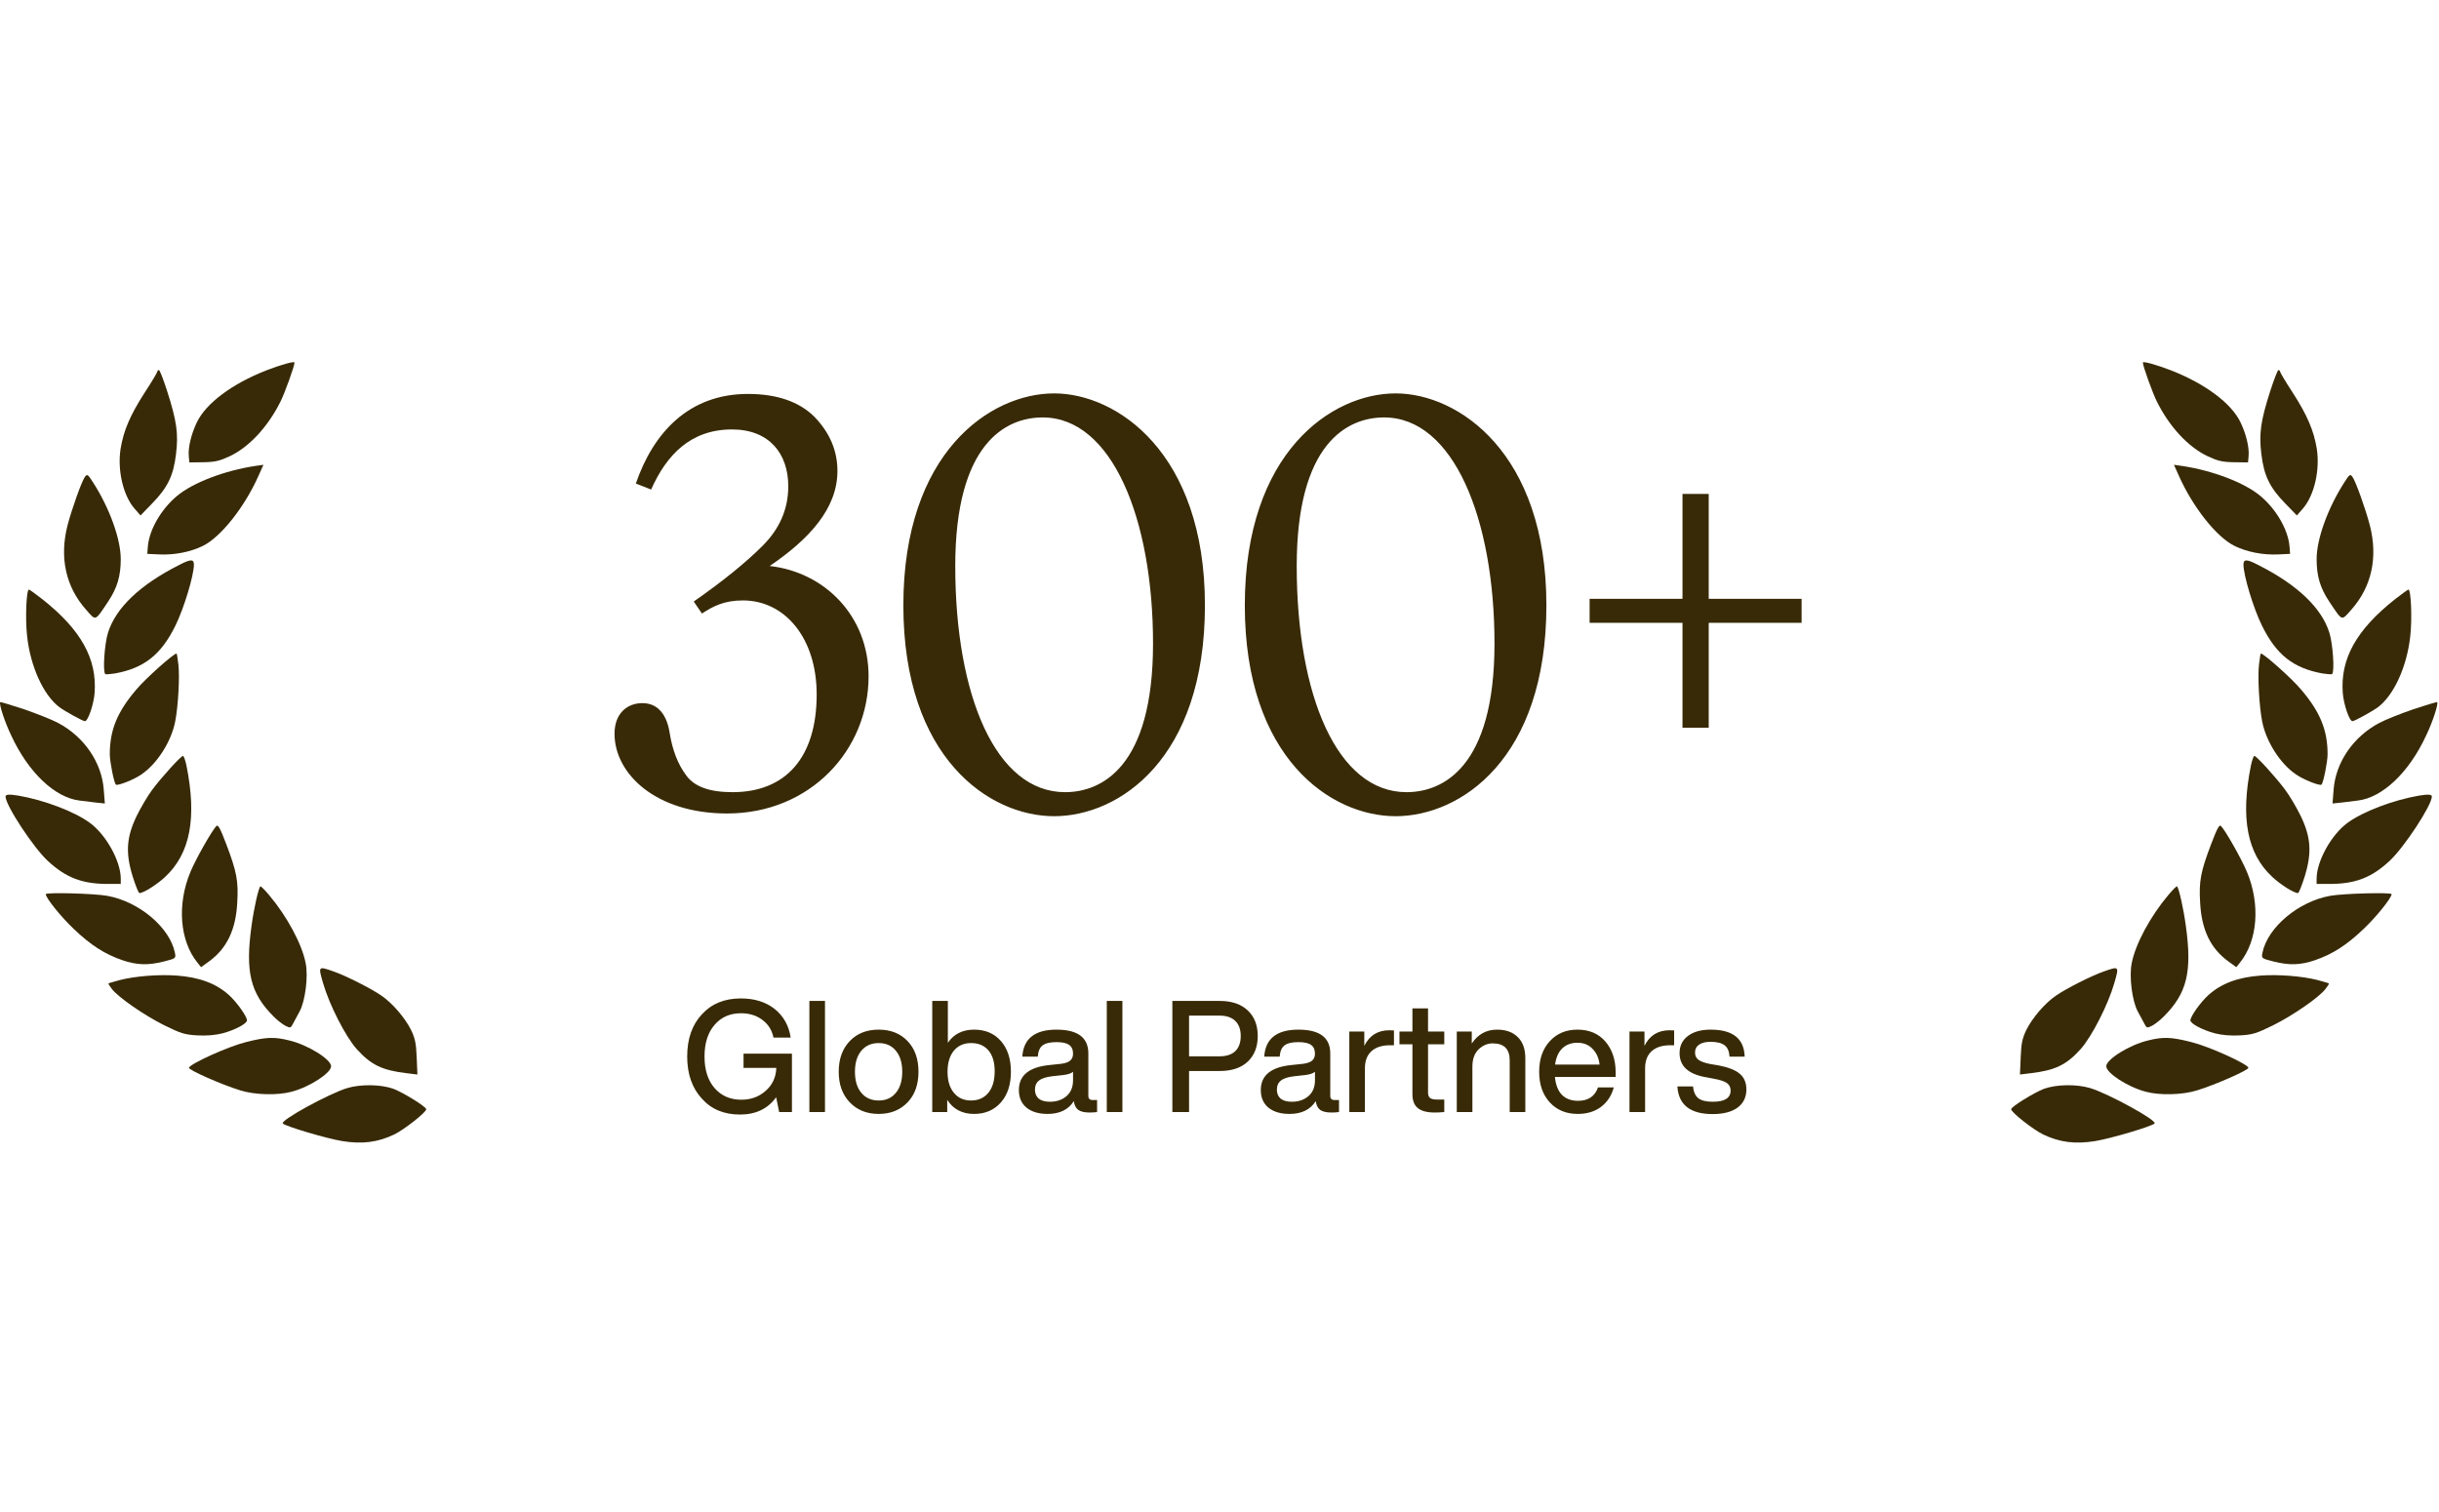 <svg width="250" height="155" viewBox="0 0 250 155" fill="none" xmlns="http://www.w3.org/2000/svg">
<path d="M30.189 37.168C30.189 37.524 29.176 40.336 28.726 41.218C27.433 43.786 25.521 45.848 23.515 46.785C22.502 47.254 22.034 47.367 20.852 47.385L19.409 47.404L19.353 46.785C19.259 45.886 19.615 44.442 20.196 43.261C21.134 41.33 23.796 39.343 27.283 37.974C28.726 37.412 30.189 36.999 30.189 37.168Z" fill="#382A06"/>
<path d="M17.121 40.055C18.115 43.148 18.302 44.461 18.04 46.56C17.777 48.772 17.177 49.991 15.584 51.622L14.403 52.84L13.765 52.109C12.622 50.778 12.022 48.191 12.359 46.017C12.659 44.161 13.334 42.567 14.834 40.242C15.546 39.155 16.127 38.18 16.127 38.087C16.127 38.012 16.202 37.937 16.296 37.937C16.371 37.937 16.746 38.893 17.121 40.055Z" fill="#382A06"/>
<path d="M26.515 48.736C25.09 51.96 22.634 55.072 20.778 55.972C19.503 56.591 17.872 56.91 16.316 56.835L15.098 56.778L15.154 56.028C15.304 54.285 16.522 52.185 18.172 50.817C19.803 49.467 23.046 48.23 26.196 47.761L27.002 47.648L26.515 48.736Z" fill="#382A06"/>
<path d="M9.547 49.465C11.253 52.128 12.377 55.277 12.377 57.321C12.377 59.045 12.021 60.264 11.084 61.67C9.697 63.732 9.865 63.676 8.816 62.495C6.735 60.151 6.078 57.152 6.922 53.852C7.372 52.146 8.366 49.353 8.703 48.884C8.947 48.566 9.003 48.622 9.547 49.465Z" fill="#382A06"/>
<path d="M19.877 57.883C19.877 58.971 18.865 62.345 17.984 64.126C16.522 67.107 14.778 68.494 11.779 69.038C11.291 69.113 10.841 69.15 10.785 69.094C10.523 68.832 10.71 66.02 11.066 64.876C11.854 62.327 14.347 59.946 18.359 57.921C19.54 57.302 19.877 57.302 19.877 57.883Z" fill="#382A06"/>
<path d="M4.316 61.408C8.31 64.558 9.959 67.539 9.697 71.044C9.603 72.225 9.022 73.931 8.703 73.931C8.497 73.931 6.622 72.9 6.079 72.488C4.448 71.251 3.117 68.326 2.779 65.214C2.573 63.414 2.704 60.434 2.967 60.434C3.042 60.452 3.642 60.883 4.316 61.408Z" fill="#382A06"/>
<path d="M18.284 68.119C18.434 69.375 18.265 72.375 17.965 73.93C17.572 75.993 16.128 78.28 14.497 79.386C13.729 79.93 12.041 80.586 11.873 80.436C11.685 80.23 11.254 78.093 11.254 77.324C11.254 74.83 12.023 72.975 13.972 70.687C14.947 69.525 17.797 66.994 18.097 66.994C18.134 66.994 18.209 67.5 18.284 68.119Z" fill="#382A06"/>
<path d="M2.48 72.712C3.773 73.162 5.348 73.781 5.967 74.118C8.629 75.525 10.428 78.168 10.635 80.942L10.747 82.367L9.829 82.273C9.322 82.217 8.572 82.124 8.16 82.067C5.629 81.767 2.911 79.199 1.149 75.393C0.455 73.95 -0.126 72.113 0.024 71.981C0.061 71.944 1.167 72.281 2.48 72.712Z" fill="#382A06"/>
<path d="M19.11 78.468C20.197 83.848 19.504 87.504 16.916 89.904C16.073 90.691 14.704 91.553 14.292 91.553C14.198 91.553 13.898 90.785 13.598 89.847C12.848 87.41 12.961 85.817 14.011 83.642C14.423 82.799 15.136 81.58 15.604 80.961C16.579 79.649 18.548 77.493 18.754 77.493C18.848 77.493 18.997 77.943 19.11 78.468Z" fill="#382A06"/>
<path d="M1.881 81.561C4.505 82.011 7.636 83.192 9.211 84.354C10.879 85.573 12.379 88.291 12.379 90.072V90.616H11.067C8.423 90.616 6.755 89.978 4.899 88.254C3.418 86.885 0.568 82.554 0.568 81.654C0.568 81.43 0.962 81.411 1.881 81.561Z" fill="#382A06"/>
<path d="M23.196 86.548C24.245 89.304 24.452 90.317 24.321 92.472C24.189 95.303 23.252 97.234 21.415 98.565L20.609 99.147L20.234 98.678C18.415 96.428 18.134 92.697 19.521 89.379C20.084 88.029 21.733 85.124 22.183 84.674C22.352 84.505 22.577 84.917 23.196 86.548Z" fill="#382A06"/>
<path d="M27.6 91.778C29.418 93.934 30.955 96.784 31.33 98.734C31.611 100.083 31.293 102.614 30.712 103.683C30.505 104.076 30.205 104.62 30.055 104.901C29.793 105.408 29.774 105.408 29.23 105.145C28.931 104.976 28.387 104.564 28.031 104.189C25.669 101.827 25.125 99.633 25.781 94.928C26.025 93.109 26.493 91.066 26.681 90.86C26.737 90.822 27.15 91.235 27.6 91.778Z" fill="#382A06"/>
<path d="M10.99 91.834C14.252 92.416 17.402 95.078 17.927 97.665C18.039 98.246 18.039 98.246 16.802 98.565C15.171 98.977 14.027 98.939 12.546 98.433C10.747 97.815 9.303 96.896 7.56 95.228C6.247 93.99 4.691 92.041 4.691 91.666C4.691 91.459 9.659 91.591 10.99 91.834Z" fill="#382A06"/>
<path d="M34.219 99.596C35.494 100.046 38.081 101.358 39.074 102.052C40.218 102.821 41.511 104.339 42.13 105.577C42.542 106.439 42.655 106.945 42.711 108.389L42.786 110.151L41.699 110.02C39.168 109.72 38.043 109.176 36.562 107.545C35.4 106.233 33.75 102.989 33.113 100.777C32.606 99.015 32.606 99.034 34.219 99.596Z" fill="#382A06"/>
<path d="M18.096 100.008C20.44 100.177 22.146 100.814 23.477 102.014C24.264 102.727 25.314 104.189 25.314 104.601C25.314 104.939 24.077 105.595 22.802 105.932C22.052 106.12 21.171 106.195 20.196 106.139C18.902 106.064 18.527 105.932 16.803 105.089C14.759 104.058 12.172 102.277 11.479 101.396C11.254 101.114 11.085 100.852 11.122 100.814C11.16 100.777 11.704 100.627 12.322 100.458C13.878 100.065 16.278 99.877 18.096 100.008Z" fill="#382A06"/>
<path d="M29.663 106.663C31.556 107.113 33.937 108.594 33.937 109.306C33.937 110 31.743 111.425 29.906 111.912C28.482 112.306 26.138 112.249 24.638 111.781C22.745 111.2 19.295 109.681 19.37 109.456C19.502 109.044 23.382 107.282 25.201 106.832C27.263 106.307 28.107 106.269 29.663 106.663Z" fill="#382A06"/>
<path d="M40.312 111.612C41.306 111.987 43.687 113.449 43.687 113.712C43.687 114.031 41.418 115.812 40.406 116.299C38.719 117.105 37.125 117.311 35.063 116.974C33.47 116.711 29.345 115.493 28.989 115.174C28.67 114.874 33.732 112.1 35.607 111.537C37.013 111.125 39.038 111.162 40.312 111.612Z" fill="#382A06"/>
<path d="M71.95 62.896L71.11 61.664C74.078 59.592 76.43 57.688 78.166 55.952C79.902 54.216 80.798 52.2 80.798 49.848C80.798 46.488 78.838 44.024 75.03 44.024C70.774 44.024 68.31 46.656 66.742 50.184L65.174 49.568C66.966 44.36 70.606 40.384 76.654 40.384C79.622 40.384 81.918 41.168 83.486 42.736C85.054 44.36 85.838 46.208 85.838 48.28C85.838 52.144 82.926 55.28 78.894 58.024C84.494 58.64 89.03 63.12 89.03 69.336C89.03 76.84 83.094 83.392 74.526 83.392C67.19 83.392 62.99 79.304 62.99 75.216C62.99 73.144 64.278 72.08 65.846 72.08C67.47 72.08 68.366 73.312 68.646 75.16C68.926 76.896 69.486 78.352 70.326 79.472C71.166 80.648 72.734 81.208 75.086 81.208C80.518 81.208 83.71 77.68 83.71 71.184C83.71 65.416 80.462 61.552 76.15 61.552C74.19 61.552 73.07 62.168 71.95 62.896ZM108.051 83.672C101.387 83.672 92.595 77.68 92.595 62.056C92.595 46.376 101.499 40.328 108.051 40.328C114.491 40.328 123.507 46.432 123.507 62.056C123.507 77.792 114.715 83.672 108.051 83.672ZM109.171 81.208C112.867 81.208 118.187 78.688 118.187 65.976C118.187 53.208 113.987 42.792 106.875 42.792C103.067 42.792 97.915 45.48 97.915 58.024C97.915 71.296 102.059 81.208 109.171 81.208ZM143.051 83.672C136.387 83.672 127.595 77.68 127.595 62.056C127.595 46.376 136.499 40.328 143.051 40.328C149.491 40.328 158.507 46.432 158.507 62.056C158.507 77.792 149.715 83.672 143.051 83.672ZM144.171 81.208C147.867 81.208 153.187 78.688 153.187 65.976C153.187 53.208 148.987 42.792 141.875 42.792C138.067 42.792 132.915 45.48 132.915 58.024C132.915 71.296 137.059 81.208 144.171 81.208ZM172.458 74.6V63.848H162.938V61.384H172.458V50.632H175.146V61.384H184.666V63.848H175.146V74.6H172.458Z" fill="#382A06"/>
<path d="M76.214 109.472V108.016H81.174V114H79.862L79.558 112.48C78.704 113.664 77.467 114.256 75.846 114.256C74.203 114.256 72.896 113.707 71.926 112.608C70.934 111.52 70.438 110.085 70.438 108.304C70.438 106.501 70.939 105.061 71.942 103.984C72.934 102.896 74.267 102.352 75.942 102.352C77.339 102.352 78.496 102.715 79.414 103.44C80.32 104.176 80.864 105.152 81.046 106.368H79.286C79.126 105.6 78.742 104.992 78.134 104.544C77.536 104.096 76.811 103.872 75.958 103.872C74.816 103.872 73.91 104.272 73.238 105.072C72.555 105.861 72.214 106.939 72.214 108.304C72.214 109.669 72.555 110.747 73.238 111.536C73.931 112.336 74.848 112.736 75.99 112.736C76.982 112.736 77.819 112.427 78.502 111.808C79.184 111.2 79.542 110.421 79.574 109.472H76.214ZM84.562 114H82.962V102.608H84.562V114ZM93.025 113.008C92.268 113.797 91.281 114.192 90.065 114.192C88.849 114.192 87.862 113.797 87.105 113.008C86.348 112.219 85.969 111.173 85.969 109.872C85.969 108.56 86.348 107.509 87.105 106.72C87.852 105.941 88.838 105.552 90.065 105.552C91.292 105.552 92.278 105.941 93.025 106.72C93.772 107.499 94.145 108.549 94.145 109.872C94.145 111.184 93.772 112.229 93.025 113.008ZM88.289 112.032C88.726 112.555 89.318 112.816 90.065 112.816C90.812 112.816 91.398 112.555 91.825 112.032C92.262 111.509 92.481 110.789 92.481 109.872C92.481 108.955 92.262 108.235 91.825 107.712C91.398 107.189 90.812 106.928 90.065 106.928C89.318 106.928 88.726 107.189 88.289 107.712C87.852 108.235 87.633 108.955 87.633 109.872C87.633 110.789 87.852 111.509 88.289 112.032ZM99.844 105.552C100.996 105.552 101.913 105.941 102.596 106.72C103.279 107.499 103.62 108.549 103.62 109.872C103.62 111.184 103.279 112.229 102.596 113.008C101.903 113.797 100.985 114.192 99.844 114.192C98.628 114.192 97.711 113.712 97.092 112.752V114H95.556V102.608H97.156V106.896C97.775 106 98.671 105.552 99.844 105.552ZM97.78 112.032C98.207 112.555 98.793 112.816 99.54 112.816C100.287 112.816 100.879 112.549 101.316 112.016C101.743 111.493 101.956 110.757 101.956 109.808C101.956 108.891 101.743 108.181 101.316 107.68C100.889 107.179 100.297 106.928 99.54 106.928C98.804 106.928 98.218 107.184 97.78 107.696C97.343 108.229 97.124 108.955 97.124 109.872C97.124 110.789 97.343 111.509 97.78 112.032ZM112.004 112.768H112.452V114C112.217 114.032 111.956 114.048 111.668 114.048C111.156 114.048 110.772 113.957 110.516 113.776C110.271 113.584 110.121 113.285 110.068 112.88C109.513 113.755 108.617 114.192 107.38 114.192C106.473 114.192 105.753 113.979 105.22 113.552C104.697 113.115 104.436 112.512 104.436 111.744C104.436 110.251 105.471 109.397 107.54 109.184L108.756 109.056C109.183 109.003 109.492 108.896 109.684 108.736C109.887 108.565 109.988 108.325 109.988 108.016C109.988 107.6 109.855 107.301 109.588 107.12C109.332 106.928 108.9 106.832 108.292 106.832C107.631 106.832 107.156 106.944 106.868 107.168C106.58 107.381 106.415 107.765 106.372 108.32H104.788C104.905 106.475 106.073 105.552 108.292 105.552C110.468 105.552 111.556 106.363 111.556 107.984V112.352C111.556 112.629 111.705 112.768 112.004 112.768ZM107.62 112.944C108.303 112.944 108.868 112.752 109.316 112.368C109.764 111.984 109.988 111.44 109.988 110.736V109.872C109.785 110.043 109.444 110.155 108.964 110.208L107.812 110.336C107.193 110.411 106.751 110.56 106.484 110.784C106.217 110.997 106.084 111.301 106.084 111.696C106.084 112.091 106.212 112.4 106.468 112.624C106.735 112.837 107.119 112.944 107.62 112.944ZM115.047 114H113.447V102.608H115.047V114ZM120.168 102.608H125.016C126.253 102.608 127.213 102.933 127.896 103.584C128.578 104.224 128.92 105.099 128.92 106.208C128.92 107.307 128.578 108.181 127.896 108.832C127.213 109.472 126.253 109.792 125.016 109.792H121.88V114H120.168V102.608ZM121.88 108.288H124.984C125.698 108.288 126.242 108.112 126.616 107.76C126.989 107.397 127.176 106.88 127.176 106.208C127.176 105.536 126.989 105.019 126.616 104.656C126.242 104.293 125.698 104.112 124.984 104.112H121.88V108.288ZM136.801 112.768H137.249V114C137.014 114.032 136.753 114.048 136.465 114.048C135.953 114.048 135.569 113.957 135.313 113.776C135.067 113.584 134.918 113.285 134.865 112.88C134.31 113.755 133.414 114.192 132.177 114.192C131.27 114.192 130.55 113.979 130.017 113.552C129.494 113.115 129.233 112.512 129.233 111.744C129.233 110.251 130.267 109.397 132.337 109.184L133.553 109.056C133.979 109.003 134.289 108.896 134.481 108.736C134.683 108.565 134.785 108.325 134.785 108.016C134.785 107.6 134.651 107.301 134.385 107.12C134.129 106.928 133.697 106.832 133.089 106.832C132.427 106.832 131.953 106.944 131.665 107.168C131.377 107.381 131.211 107.765 131.169 108.32H129.585C129.702 106.475 130.87 105.552 133.089 105.552C135.265 105.552 136.353 106.363 136.353 107.984V112.352C136.353 112.629 136.502 112.768 136.801 112.768ZM132.417 112.944C133.099 112.944 133.665 112.752 134.113 112.368C134.561 111.984 134.785 111.44 134.785 110.736V109.872C134.582 110.043 134.241 110.155 133.761 110.208L132.609 110.336C131.99 110.411 131.547 110.56 131.281 110.784C131.014 110.997 130.881 111.301 130.881 111.696C130.881 112.091 131.009 112.4 131.265 112.624C131.531 112.837 131.915 112.944 132.417 112.944ZM142.418 105.616C142.653 105.616 142.807 105.621 142.882 105.632V107.152H142.482C141.661 107.152 141.026 107.355 140.578 107.76C140.13 108.165 139.906 108.752 139.906 109.52V114H138.306V105.744H139.842V107.216C140.365 106.149 141.223 105.616 142.418 105.616ZM148.039 105.744V107.056H146.375V112.016C146.375 112.261 146.444 112.443 146.583 112.56C146.732 112.667 146.977 112.72 147.319 112.72H148.039V114C147.687 114.032 147.361 114.048 147.063 114.048C146.284 114.048 145.708 113.899 145.335 113.6C144.961 113.301 144.775 112.821 144.775 112.16V107.056H143.447V105.744H144.775V103.376H146.375V105.744H148.039ZM153.45 105.552C154.356 105.552 155.066 105.808 155.578 106.32C156.09 106.821 156.346 107.536 156.346 108.464V114H154.746V108.688C154.746 107.536 154.164 106.96 153.002 106.96C152.468 106.96 151.988 107.163 151.562 107.568C151.135 107.984 150.922 108.576 150.922 109.344V114H149.322V105.744H150.858V106.976C151.487 106.027 152.351 105.552 153.45 105.552ZM165.606 109.936V110.4H159.382C159.457 111.211 159.697 111.824 160.102 112.24C160.507 112.645 161.057 112.848 161.75 112.848C162.795 112.848 163.478 112.389 163.798 111.472H165.414C165.19 112.315 164.753 112.981 164.102 113.472C163.462 113.952 162.667 114.192 161.718 114.192C160.534 114.192 159.579 113.797 158.854 113.008C158.129 112.219 157.766 111.173 157.766 109.872C157.766 108.571 158.129 107.525 158.854 106.736C159.579 105.947 160.523 105.552 161.686 105.552C162.902 105.552 163.862 105.963 164.566 106.784C165.259 107.605 165.606 108.656 165.606 109.936ZM161.686 106.896C161.057 106.896 160.539 107.088 160.134 107.472C159.739 107.856 159.494 108.411 159.398 109.136H163.958C163.883 108.464 163.643 107.925 163.238 107.52C162.843 107.104 162.326 106.896 161.686 106.896ZM171.137 105.616C171.372 105.616 171.526 105.621 171.601 105.632V107.152H171.201C170.38 107.152 169.745 107.355 169.297 107.76C168.849 108.165 168.625 108.752 168.625 109.52V114H167.025V105.744H168.561V107.216C169.084 106.149 169.942 105.616 171.137 105.616ZM175.55 114.208C173.256 114.208 172.051 113.264 171.934 111.376H173.534C173.598 111.952 173.784 112.357 174.094 112.592C174.403 112.827 174.894 112.944 175.566 112.944C176.782 112.944 177.39 112.56 177.39 111.792C177.39 111.461 177.262 111.205 177.006 111.024C176.75 110.843 176.291 110.693 175.63 110.576L174.782 110.416C173.032 110.096 172.158 109.275 172.158 107.952C172.158 107.216 172.44 106.635 173.006 106.208C173.571 105.771 174.35 105.552 175.342 105.552C177.614 105.552 178.776 106.475 178.83 108.32H177.278C177.246 107.765 177.075 107.376 176.766 107.152C176.456 106.917 175.982 106.8 175.342 106.8C174.83 106.8 174.435 106.896 174.158 107.088C173.88 107.28 173.742 107.552 173.742 107.904C173.742 108.224 173.864 108.475 174.11 108.656C174.355 108.827 174.744 108.965 175.278 109.072L176.142 109.216C177.155 109.408 177.886 109.696 178.334 110.08C178.782 110.464 179.006 110.997 179.006 111.68C179.006 112.48 178.702 113.104 178.094 113.552C177.486 113.989 176.638 114.208 175.55 114.208Z" fill="#382A06"/>
<path d="M219.645 37.168C219.645 37.524 220.658 40.336 221.108 41.218C222.401 43.786 224.313 45.848 226.319 46.785C227.332 47.254 227.8 47.367 228.981 47.385L230.425 47.404L230.481 46.785C230.575 45.886 230.219 44.442 229.638 43.261C228.7 41.33 226.038 39.343 222.551 37.974C221.108 37.412 219.645 36.999 219.645 37.168Z" fill="#382A06"/>
<path d="M232.713 40.055C231.719 43.148 231.532 44.461 231.794 46.56C232.057 48.772 232.657 49.991 234.25 51.622L235.431 52.84L236.069 52.109C237.212 50.778 237.812 48.191 237.475 46.017C237.175 44.161 236.5 42.567 235 40.242C234.288 39.155 233.707 38.18 233.707 38.087C233.707 38.012 233.632 37.937 233.538 37.937C233.463 37.937 233.088 38.893 232.713 40.055Z" fill="#382A06"/>
<path d="M223.319 48.736C224.744 51.96 227.2 55.072 229.056 55.972C230.331 56.591 231.962 56.91 233.518 56.835L234.736 56.778L234.68 56.028C234.53 54.285 233.312 52.185 231.662 50.817C230.031 49.467 226.788 48.23 223.638 47.761L222.832 47.648L223.319 48.736Z" fill="#382A06"/>
<path d="M240.287 49.465C238.581 52.128 237.457 55.277 237.457 57.321C237.457 59.045 237.813 60.264 238.75 61.67C240.137 63.732 239.969 63.676 241.018 62.495C243.099 60.151 243.756 57.152 242.912 53.852C242.462 52.146 241.468 49.353 241.131 48.884C240.887 48.566 240.831 48.622 240.287 49.465Z" fill="#382A06"/>
<path d="M229.957 57.883C229.957 58.971 230.969 62.345 231.85 64.126C233.312 67.107 235.056 68.494 238.055 69.038C238.543 69.113 238.993 69.15 239.049 69.094C239.311 68.832 239.124 66.02 238.768 64.876C237.98 62.327 235.487 59.946 231.475 57.921C230.294 57.302 229.957 57.302 229.957 57.883Z" fill="#382A06"/>
<path d="M245.518 61.408C241.524 64.558 239.875 67.539 240.137 71.044C240.231 72.225 240.812 73.931 241.131 73.931C241.337 73.931 243.212 72.9 243.755 72.488C245.386 71.251 246.717 68.326 247.055 65.214C247.261 63.414 247.13 60.434 246.867 60.434C246.792 60.452 246.192 60.883 245.518 61.408Z" fill="#382A06"/>
<path d="M231.55 68.119C231.4 69.375 231.569 72.375 231.869 73.93C232.262 75.993 233.706 78.28 235.337 79.386C236.106 79.93 237.793 80.586 237.961 80.436C238.149 80.23 238.58 78.093 238.58 77.324C238.58 74.83 237.811 72.975 235.862 70.687C234.887 69.525 232.037 66.994 231.737 66.994C231.7 66.994 231.625 67.5 231.55 68.119Z" fill="#382A06"/>
<path d="M247.354 72.712C246.061 73.162 244.486 73.781 243.867 74.118C241.205 75.525 239.406 78.168 239.199 80.942L239.087 82.367L240.005 82.273C240.512 82.217 241.262 82.124 241.674 82.067C244.205 81.767 246.923 79.199 248.685 75.393C249.379 73.95 249.96 72.113 249.81 71.981C249.773 71.944 248.667 72.281 247.354 72.712Z" fill="#382A06"/>
<path d="M230.724 78.468C229.637 83.848 230.33 87.504 232.917 89.904C233.761 90.691 235.13 91.553 235.542 91.553C235.636 91.553 235.936 90.785 236.236 89.847C236.986 87.41 236.873 85.817 235.823 83.642C235.411 82.799 234.698 81.58 234.23 80.961C233.255 79.649 231.286 77.493 231.08 77.493C230.986 77.493 230.836 77.943 230.724 78.468Z" fill="#382A06"/>
<path d="M247.953 81.561C245.329 82.011 242.198 83.192 240.623 84.354C238.955 85.573 237.455 88.291 237.455 90.072V90.616H238.767C241.411 90.616 243.079 89.978 244.935 88.254C246.416 86.885 249.266 82.554 249.266 81.654C249.266 81.43 248.872 81.411 247.953 81.561Z" fill="#382A06"/>
<path d="M226.638 86.548C225.588 89.304 225.382 90.317 225.513 92.472C225.645 95.303 226.582 97.234 228.419 98.565L229.225 99.147L229.6 98.678C231.419 96.428 231.7 92.697 230.313 89.379C229.75 88.029 228.101 85.124 227.651 84.674C227.482 84.505 227.257 84.917 226.638 86.548Z" fill="#382A06"/>
<path d="M222.234 91.778C220.416 93.934 218.879 96.784 218.504 98.734C218.223 100.083 218.541 102.614 219.122 103.683C219.329 104.076 219.629 104.62 219.779 104.901C220.041 105.408 220.06 105.408 220.603 105.145C220.903 104.976 221.447 104.564 221.803 104.189C224.165 101.827 224.709 99.633 224.053 94.928C223.809 93.109 223.341 91.066 223.153 90.86C223.097 90.822 222.684 91.235 222.234 91.778Z" fill="#382A06"/>
<path d="M238.842 91.834C235.58 92.416 232.43 95.078 231.905 97.665C231.793 98.246 231.793 98.246 233.03 98.565C234.661 98.977 235.805 98.939 237.286 98.433C239.085 97.815 240.529 96.896 242.272 95.228C243.585 93.99 245.141 92.041 245.141 91.666C245.141 91.459 240.173 91.591 238.842 91.834Z" fill="#382A06"/>
<path d="M215.615 99.596C214.34 100.046 211.753 101.358 210.76 102.052C209.616 102.821 208.323 104.339 207.704 105.577C207.292 106.439 207.179 106.945 207.123 108.389L207.048 110.151L208.135 110.02C210.666 109.72 211.791 109.176 213.272 107.545C214.434 106.233 216.084 102.989 216.721 100.777C217.227 99.015 217.227 99.034 215.615 99.596Z" fill="#382A06"/>
<path d="M231.738 100.008C229.394 100.177 227.688 100.814 226.357 102.014C225.57 102.727 224.52 104.189 224.52 104.601C224.52 104.939 225.757 105.595 227.032 105.932C227.782 106.12 228.663 106.195 229.638 106.139C230.931 106.064 231.306 105.932 233.031 105.089C235.075 104.058 237.662 102.277 238.355 101.396C238.58 101.114 238.749 100.852 238.712 100.814C238.674 100.777 238.13 100.627 237.512 100.458C235.956 100.065 233.556 99.877 231.738 100.008Z" fill="#382A06"/>
<path d="M220.17 106.663C218.276 107.113 215.895 108.594 215.895 109.306C215.895 110 218.089 111.425 219.926 111.912C221.351 112.306 223.694 112.249 225.194 111.781C227.087 111.2 230.537 109.681 230.462 109.456C230.33 109.044 226.45 107.282 224.631 106.832C222.569 106.307 221.726 106.269 220.17 106.663Z" fill="#382A06"/>
<path d="M209.522 111.612C208.528 111.987 206.147 113.449 206.147 113.712C206.147 114.031 208.416 115.812 209.428 116.299C211.115 117.105 212.709 117.311 214.771 116.974C216.364 116.711 220.489 115.493 220.845 115.174C221.164 114.874 216.102 112.1 214.227 111.537C212.821 111.125 210.797 111.162 209.522 111.612Z" fill="#382A06"/>
</svg>
